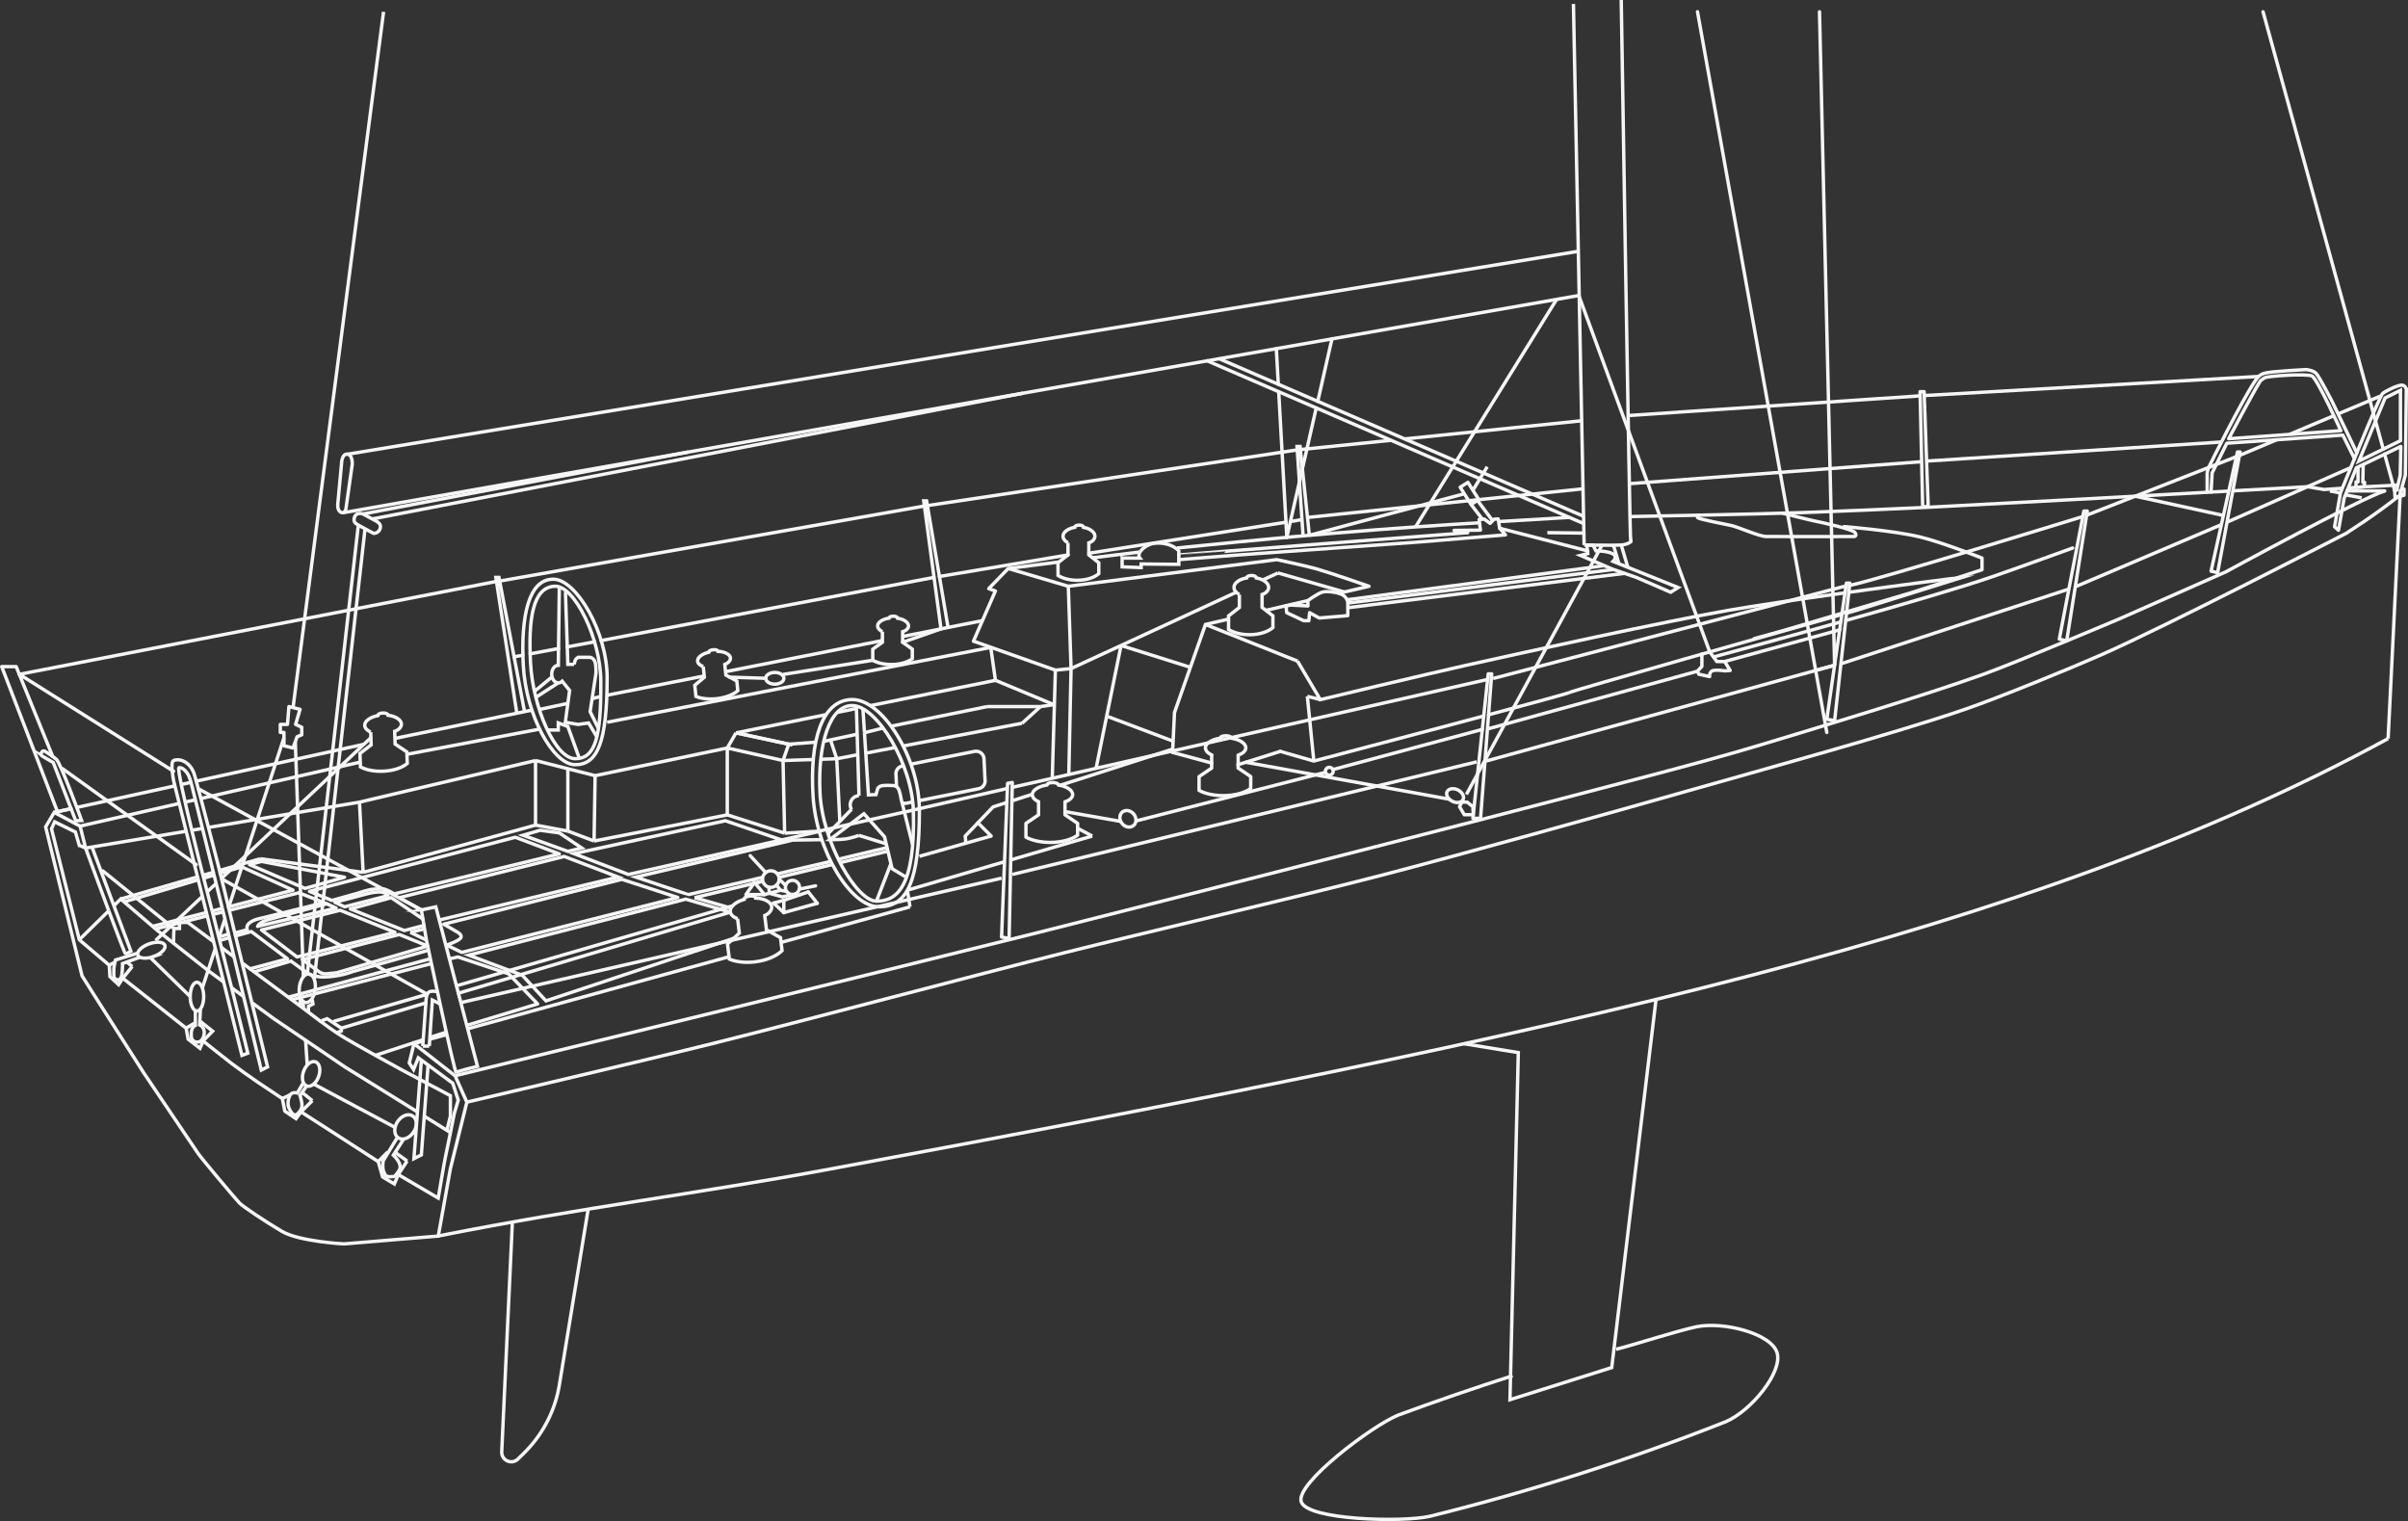 <svg xmlns="http://www.w3.org/2000/svg" id="Capa_2" data-name="Capa 2" viewBox="0 0 531.48 335.71"><rect x="0" y="0" width="531.48" height="335.71" fill="#333333" stroke="none"/><defs><style> .cls-1, .cls-2 { stroke-linecap: round; } .cls-1, .cls-2, .cls-3 { fill: none; stroke: #f6f6f6; stroke-width: .75px; } .cls-1, .cls-3 { stroke-miterlimit: 10; } .cls-2 { stroke-linejoin: round; } </style></defs><g id="Capa_1-2" data-name="Capa 1"><g><path class="cls-3" d="M17.5,186.56l-.86-2.94-4.58-2.25-.69,1.56,6.14,24.48,6.6,5.61,.15,2.51,1.92,1.78,.92-1.42,13.98,11.03,.44,2.41,2.62,2.03,.7-1.62s4.64,3.73,6.23,4.93c1.42,1.07,4.31,3.16,5.79,4.15,1.46,.98,5.46,3.64,5.46,3.64l.54,2.76,2.47,1.67,1.12-1.5,12.89,8.3,4.15,2.68,.95,3.37,2.6,1.56,.86-2.08,8.82,5.19s1.47-8.65,1.56-8.91c.09-.26,1.99-9.77,1.99-9.77l.87-2.94-1.21-3.72-7.61-5.62-1.04,2.6-.95-1.47,1.04-4.24,9.08,7.09,2.59,5.82-3.63,14.67-2.68,14.88-20.84,1.73s-9.86-.52-13.67-2.77c-3.81-2.25-8.56-5.45-9.34-6.23-.78-.78-8.48-9.95-9.17-10.98-.69-1.04-12.02-17.82-12.02-17.82l-11.07-17.38-2.51-3.98-8.04-32.87,1.9-3.2,5.71,3.03,1.21,4.84-1.38-.61Z"></path><path class="cls-3" d="M527.09,163.01c-78.82,42.89-181.9,64.91-343.79,94.98-29.67,5.51-53.71,8.3-86.57,14.79"></path><line class="cls-3" x1="529.81" y1="107.98" x2="527.09" y2="163.01"></line><path class="cls-2" d="M528.64,109.78l1.95-.47,.02-1.38-.59,.1,.87-3.17,.22-19.02s-.26-.84-1.02-.84c-.87,0-3.31,1.15-4.22,1.84-.65,.49-9.3,21.97-9.3,21.97l-1.3,7.44,.87,.78,1.25-7.09,2.68-6.7,9.82-4.71-.13,6.35-.77,3.31-.47,.07,.11,1.54Z"></path><polygon class="cls-3" points="529.81 86.15 529.81 97.26 520.64 101.76 526.43 87.82 529.81 86.15"></polygon><polyline class="cls-3" points="323.14 230.35 335.11 232.31 333.27 308.91 355.73 301.82 365.51 220.58"></polyline><path class="cls-3" d="M129.81,266.92l-6.35,38.73c-.89,5.41-3.39,10.42-7.17,14.4-.63,.66-1.33,1.35-2.01,1.99-1.37,1.3-3.63,.25-3.54-1.63l2.35-50.7"></path><path class="cls-3" d="M103.04,243.24s40.68-9.54,54.2-12.92c19.47-4.86,58.26-15.18,77.72-20.06,17.44-4.38,52.48-12.54,69.88-17.07,17.02-4.42,50.9-13.86,67.81-18.68,15.32-4.36,46.07-12.78,61.12-17.99,7.63-2.64,22.59-8.75,29.98-11.99,14.14-6.21,54.21-26.89,54.21-26.89,.31-.31,5.71-3.51,12.29-8.78"></path><path class="cls-3" d="M100.44,237.41s44.68-10.9,58.7-14.33c17.54-4.29,52.6-12.92,70.11-17.3,11.6-2.9,46.36-11.76,46.36-11.76,0,0,51.12-13.03,66.19-17,12.89-3.4,32.9-8.46,45.67-12.29,12.63-3.79,37.88-11.43,50.28-15.91,7.61-2.75,29.98-12.22,29.98-12.22l23.52-10.38s29.91-16.29,35.1-17.87"></path><line class="cls-3" x1="79.34" y1="177.03" x2="118.2" y2="167.85"></line><line class="cls-3" x1="93.64" y1="246.34" x2="99.42" y2="249.96"></line><polyline class="cls-3" points="55.58 221.27 60.43 224.82 76.22 235.54 90.75 244.53 92.14 245.4"></polyline><line class="cls-3" x1="51.1" y1="217.99" x2="53.77" y2="219.94"></line><polyline class="cls-3" points="25.13 199.89 26.64 198.41 34.71 205.33 46.24 214.44 49.36 216.72"></polyline><line class="cls-3" x1="17.5" y1="207.4" x2="24" y2="201.01"></line><line class="cls-3" x1="48.44" y1="192.12" x2="57.43" y2="189.53"></line><line class="cls-3" x1="44.8" y1="193.17" x2="47.09" y2="192.51"></line><line class="cls-3" x1="26.64" y1="198.41" x2="43.59" y2="193.52"></line><line class="cls-3" x1="79.34" y1="177.03" x2="80.15" y2="192.53"></line><line class="cls-3" x1="57.43" y1="189.53" x2="80.15" y2="192.53"></line><line class="cls-3" x1="118.2" y1="167.85" x2="131.35" y2="171.19"></line><line class="cls-3" x1="160.52" y1="165.08" x2="160.52" y2="179.84"></line><line class="cls-3" x1="131.35" y1="171.19" x2="160.52" y2="165.08"></line><line class="cls-3" x1="118.2" y1="167.85" x2="118.2" y2="182.1"></line><line class="cls-3" x1="80.15" y1="192.53" x2="118.2" y2="182.1"></line><line class="cls-3" x1="125.33" y1="169.66" x2="125.33" y2="183.42"></line><line class="cls-3" x1="118.2" y1="182.1" x2="125.33" y2="183.42"></line><line class="cls-3" x1="44.33" y1="176.23" x2="79.74" y2="168.14"></line><line class="cls-3" x1="40.86" y1="177.02" x2="43.11" y2="176.51"></line><line class="cls-3" x1="17.67" y1="182.32" x2="39.56" y2="177.32"></line><line class="cls-3" x1="43.3" y1="172.4" x2="80.26" y2="164.27"></line><line class="cls-3" x1="40" y1="173.13" x2="42.14" y2="172.66"></line><line class="cls-3" x1="16.95" y1="178.2" x2="38.59" y2="173.44"></line><line class="cls-3" x1="11.96" y1="179.29" x2="15.68" y2="178.48"></line><line class="cls-3" x1="86.95" y1="163.01" x2="117.39" y2="156.72"></line><line class="cls-3" x1="89.83" y1="166.47" x2="119.01" y2="160.93"></line><line class="cls-3" x1="160.52" y1="179.84" x2="131.12" y2="185.61"></line><line class="cls-3" x1="131.35" y1="171.19" x2="131.12" y2="185.61"></line><line class="cls-3" x1="125.33" y1="183.42" x2="131.12" y2="185.61"></line><path class="cls-3" d="M134,149.69c-.02,14.01-2.08,19.08-7.03,19.08s-10.9-11.01-11.47-21.91c-.58-10.97,1.21-19.13,6.69-19.03,4.99,.09,11.84,11.66,11.82,21.85Z"></path><path class="cls-3" d="M202.93,178.81c-.03,15.66-2.64,21.32-8.92,21.32s-13.82-12.3-14.56-24.48c-.74-12.25,1.94-21.07,8.48-21.26,6.86-.2,15.02,13.02,14.99,24.42"></path><path class="cls-3" d="M132.61,150.32c.07,12.5-1.23,17.12-5.65,17.12s-9.34-11.32-9.86-21.05c-.52-9.79,.46-16.8,5.35-17.01,4.37-.18,10.11,11.61,10.16,20.93Z"></path><path class="cls-3" d="M201.6,179.08c.41,16.79-3.73,19.81-8.15,19.81s-11.96-13.02-12.47-23.95c-.52-11.01,2.22-19.23,7.11-19.23,5.38,0,13.26,12.89,13.51,23.37Z"></path><path class="cls-3" d="M123.45,129.55l-.22,17.28c-.81,0-1.46,.87-1.46,1.94s.66,1.94,1.46,1.94c.32,0,.62-.14,.86-.37l1.63,2.05-.95,7.02,2.83,.47,2.31-.32,1.83,3.07"></path><path class="cls-3" d="M126.73,146.63s.15-.81,.29-1.04c.1-.16,.58-.52,.58-.52h2.59s.63,0,1.04,.78,.3,2.8,.3,2.8l-1.28,8.41,1.84,3.74"></path><polyline class="cls-3" points="126.73 146.63 125.33 146.63 124.8 130.6"></polyline><line class="cls-3" x1="117.96" y1="152.59" x2="121.84" y2="149.39"></line><line class="cls-3" x1="118.27" y1="153.9" x2="123.23" y2="150.7"></line><line class="cls-3" x1="119.03" y1="156.58" x2="125.33" y2="155.23"></line><line class="cls-3" x1="130.69" y1="154.2" x2="132.62" y2="153.69"></line><line class="cls-3" x1="199.23" y1="140.47" x2="216.95" y2="136.95"></line><line class="cls-3" x1="160.14" y1="148.24" x2="194.77" y2="141.36"></line><line class="cls-3" x1="134" y1="153.43" x2="155.44" y2="149.17"></line><line class="cls-3" x1="160.52" y1="165.08" x2="172.83" y2="167.85"></line><line class="cls-3" x1="162.45" y1="161.74" x2="174.91" y2="164.42"></line><line class="cls-3" x1="182.36" y1="157.71" x2="162.45" y2="161.74"></line><line class="cls-3" x1="189.02" y1="156.36" x2="184.79" y2="157.22"></line><line class="cls-3" x1="219.71" y1="150.15" x2="192.11" y2="155.73"></line><line class="cls-3" x1="134" y1="159.4" x2="218.67" y2="142.88"></line><line class="cls-3" x1="162.45" y1="161.74" x2="174.08" y2="164.24"></line><line class="cls-3" x1="219.71" y1="150.15" x2="218.67" y2="142.88"></line><line class="cls-3" x1="214.86" y1="141.5" x2="232.94" y2="147.9"></line><line class="cls-3" x1="232.25" y1="171.76" x2="232.94" y2="147.9"></line><line class="cls-3" x1="232.59" y1="155.51" x2="219.71" y2="150.15"></line><line class="cls-3" x1="199.34" y1="164.64" x2="225.59" y2="159.62"></line><line class="cls-3" x1="191.09" y1="166.22" x2="197.6" y2="164.97"></line><line class="cls-3" x1="184.68" y1="167.45" x2="189.3" y2="166.56"></line><line class="cls-3" x1="232.59" y1="155.51" x2="229.65" y2="155.94"></line><line class="cls-3" x1="217.89" y1="155.94" x2="229.65" y2="155.94"></line><line class="cls-3" x1="174.08" y1="164.24" x2="180.04" y2="163.8"></line><line class="cls-3" x1="189.19" y1="162.04" x2="181.81" y2="163.61"></line><line class="cls-3" x1="181.15" y1="167.57" x2="184.68" y2="167.45"></line><line class="cls-3" x1="172.83" y1="167.85" x2="179.51" y2="167.62"></line><line class="cls-3" x1="160.52" y1="179.84" x2="173.18" y2="183.88"></line><line class="cls-3" x1="172.83" y1="167.85" x2="173.18" y2="183.88"></line><line class="cls-3" x1="184.68" y1="167.45" x2="185.37" y2="181.37"></line><line class="cls-3" x1="173.18" y1="183.88" x2="180.8" y2="183.42"></line><line class="cls-3" x1="225.59" y1="159.62" x2="229.65" y2="155.94"></line><line class="cls-3" x1="174.08" y1="164.24" x2="172.83" y2="167.85"></line><line class="cls-3" x1="183.3" y1="163.29" x2="184.68" y2="167.45"></line><line class="cls-3" x1="162.45" y1="161.74" x2="160.52" y2="165.08"></line><polyline class="cls-3" points="120.83 161.11 123.22 161.11 123.22 159.55 125.33 160.33 127.87 167.37"></polyline><path class="cls-3" d="M189.59,175.61c-1.07,0-1.94,.94-1.94,2.01,0,.39,.12,.75,.31,1.06"></path><line class="cls-3" x1="189.01" y1="155.94" x2="189.59" y2="175.61"></line><path class="cls-3" d="M190.8,161.7l.88,13.73,1.67-.06,.37-1.33s.2-.49,.95-.63c.75-.14,2.09-.05,2.2-.05,.15-.01,.8-.03,1.26,.48,.46,.52,.75,2.45,.75,2.45l2.54,10.15"></path><line class="cls-3" x1="190.46" y1="156.43" x2="190.8" y2="161.7"></line><line class="cls-3" x1="182.74" y1="184.01" x2="187.96" y2="178.6"></line><line class="cls-3" x1="202.93" y1="188.98" x2="218.76" y2="184.51"></line><line class="cls-2" x1="218.76" y1="184.51" x2="215.84" y2="181.58"></line><line class="cls-3" x1="213.05" y1="184.51" x2="213.17" y2="186.09"></line><line class="cls-3" x1="193.44" y1="198.89" x2="196.64" y2="190.6"></line><line class="cls-3" x1="200.27" y1="196.46" x2="200.85" y2="200.14"></line><line class="cls-3" x1="172.41" y1="207.98" x2="200.85" y2="200.14"></line><line class="cls-3" x1="103.23" y1="227.05" x2="160.93" y2="211.14"></line><line class="cls-3" x1="94.88" y1="229.35" x2="98.63" y2="228.32"></line><line class="cls-3" x1="91.36" y1="230.32" x2="93.39" y2="229.76"></line><path class="cls-3" d="M93,200.83l1.12,6.66s6.23,29.52,6.57,29.2c.35-.32,4.7-1.35,4.7-1.35l-9.2-35.2-3.2,.69Z"></path><line class="cls-3" x1="223.08" y1="189.78" x2="241.07" y2="184.51"></line><line class="cls-3" x1="200.27" y1="196.46" x2="221.71" y2="190.18"></line><line class="cls-3" x1="237.7" y1="182.73" x2="241.07" y2="184.51"></line><polyline class="cls-2" points="222.24 177.1 219.19 178.08 213.05 184.51"></polyline><line class="cls-3" x1="227.82" y1="175.3" x2="223.34" y2="176.75"></line><line class="cls-3" x1="258.84" y1="165.32" x2="233.99" y2="173.32"></line><line class="cls-3" x1="235.79" y1="129.39" x2="236.4" y2="147.55"></line><line class="cls-3" x1="235.9" y1="170.98" x2="236.4" y2="147.55"></line><line class="cls-3" x1="222.53" y1="125.47" x2="235.79" y2="129.39"></line><polyline class="cls-3" points="271.16 136.63 266.06 137.82 259.23 157.24"></polyline><line class="cls-3" x1="288.66" y1="132.55" x2="279.39" y2="134.71"></line><path class="cls-2" d="M235.79,129.39l46.01-5.88s6.48,1.39,8.61,1.99c2.98,.84,11.76,3.89,11.76,3.89l-6.65,1.55"></path><line class="cls-3" x1="232.94" y1="147.9" x2="236.4" y2="147.55"></line><line class="cls-3" x1="272.85" y1="130.71" x2="236.4" y2="147.55"></line><line class="cls-3" x1="282.06" y1="126.45" x2="278.61" y2="128.05"></line><path class="cls-3" d="M330.77,115.11c7.63-.46,15.6-.92,15.6-.92"></path><path class="cls-3" d="M259.8,120.94c8.73-.9,19.62-1.94,25.9-2.51,4.49-.41,13.49-1.15,17.99-1.5,4.06-.31,12.19-.89,16.26-1.15,1.71-.11,4.04-.26,6.61-.41"></path><path class="cls-3" d="M241.12,123.1c4.14-.52,7.99-.99,10.33-1.26"></path><path class="cls-2" d="M214.86,141.5l4.84-11.07-1.47-.52,4.3-4.44s4.99-.65,10.97-1.41"></path><line class="cls-3" x1="266.06" y1="137.82" x2="286.39" y2="145.91"></line><line class="cls-3" x1="291.41" y1="154.4" x2="288.55" y2="153.68"></line><line class="cls-3" x1="289.98" y1="167.96" x2="288.55" y2="153.68"></line><line class="cls-2" x1="258.8" y1="166.06" x2="259.23" y2="157.24"></line><line class="cls-3" x1="247.43" y1="142.46" x2="262.81" y2="147.3"></line><line class="cls-3" x1="244.26" y1="158.05" x2="258.8" y2="163.53"></line><line class="cls-3" x1="247.43" y1="142.46" x2="241.91" y2="169.62"></line><line class="cls-2" x1="258.8" y1="166.06" x2="267.43" y2="168.4"></line><path class="cls-3" d="M407.22,130.84c-9.95,1.38-20.25,2.89-25.87,3.88-14.66,2.59-43.76,8.99-58.29,12.23-7.94,1.77-31.65,7.46-31.65,7.46l-5.02-8.49"></path><path class="cls-3" d="M407.55,135.32c1.39-.39,2.17-.61,2.17-.61l23.35-7.28c-.76,.03-12.49,1.55-25.02,3.29"></path><path class="cls-2" d="M328.55,157.75c9.8-2.62,17.67-4.76,17.87-4.92,.45-.37,47.34-13.61,60.12-17.22"></path><path class="cls-2" d="M282.58,165.83l7.39,2.13s21.1-5.55,37.5-9.93"></path><line class="cls-2" x1="273.27" y1="168.76" x2="282.58" y2="165.83"></line><line class="cls-3" x1="282.06" y1="126.45" x2="296.74" y2="130.66"></line><polyline class="cls-3" points="94.75 230.88 95.43 220.72 97.15 221.58"></polyline><path class="cls-3" d="M93.31,230.88l.73-10.16s-.01-1.32,.62-1.76c.59-.41,1.9-.07,1.9-.07"></path><line class="cls-3" x1="93.31" y1="230.88" x2="94.75" y2="230.88"></line><polyline class="cls-3" points="93 233.95 91.36 255.71 93 254.88 94.49 235.04"></polyline><polyline class="cls-2" points="11.63 166.95 3.57 147.12 .38 147.12 12.68 179.14 15.68 178.48"></polyline><line class="cls-3" x1="45.55" y1="201.39" x2="33.68" y2="204.44"></line><line class="cls-3" x1="49.07" y1="200.48" x2="46.82" y2="201.06"></line><polyline class="cls-2" points="48.59 192.73 53.35 191.32 64.68 196.46 50.41 200.14"></polyline><line class="cls-3" x1="44.96" y1="193.81" x2="47.24" y2="193.13"></line><line class="cls-3" x1="27.38" y1="199.04" x2="43.75" y2="194.17"></line><polygon class="cls-2" points="55.08 190.82 57.72 190.11 76.05 193.61 67.32 196.07 55.08 190.82"></polygon><path class="cls-3" d="M53.44,212.52c4.85,3.61,9.93,7.38,12.64,9.38,2.13,1.57,6.31,4.82,8.53,6.25,3.49,2.26,14.47,8.19,14.47,8.19l10.33,5.48v4.52l-.78,3.13"></path><path class="cls-3" d="M48.86,209.11c.9,.67,1.84,1.37,2.81,2.09"></path><path class="cls-3" d="M38.35,208.2c-.11-.09,.05-3.28,.05-3.28h1.21v-1.33h1.84s2.37,1.77,5.7,4.24"></path><line class="cls-3" x1="46" y1="182.62" x2="79.34" y2="177.03"></line><line class="cls-3" x1="42.33" y1="183.23" x2="44.68" y2="182.84"></line><path class="cls-3" d="M24,201.01c-2.41-6.45-5.11-13.84-5.11-13.84l22.2-3.72"></path><path class="cls-3" d="M20.3,186.93l8.59,23.01s-.92,.58-1.21,.52c-.13-.03-1.81-4.46-3.68-9.45"></path><path class="cls-3" d="M9.46,166.95l2.29,1.34,4.96,12.84,1.31-.04s-4.65-12.76-5.6-13.54c-1.09-.88-2.36-1.66-2.36-1.66,0,0-.67-.53-.97,.35-.17,.5,.38,.72,.38,.72Z"></path><path class="cls-2" d="M68.31,196.72l45.41-11.94,9.73,3.68-36.43,8.82s-1.41-.84-2.1-1.03c-.54-.15-.91-.08-2.25-.03-1.34,.04-3.67,.9-3.67,.9l-5.75,1.6-4.93-1.99Z"></path><path class="cls-2" d="M73.93,199.14l2.12,.99,9.6-2.46s-.61-.87-1.99-.82c-1.38,.04-2.72,.43-2.72,.43l-7.01,1.86Z"></path><polyline class="cls-2" points="93.58 204.24 89.24 205.37 77.35 200.61 86.34 198.11 93.34 202.82"></polyline><polyline class="cls-3" points="88.12 198.11 124.53 189.02 136.42 193.56 96.96 203.04"></polyline><line class="cls-3" x1="88.12" y1="198.11" x2="93" y2="200.83"></line><line class="cls-3" x1="93.71" y1="205.01" x2="90.56" y2="205.76"></line><line class="cls-3" x1="94.13" y1="207.49" x2="90.56" y2="205.76"></line><path class="cls-3" d="M49.07,200.48l-6.7-26.97s-.39-1.65-.74-2.35c-.54-1.08-1.48-1.86-2.12-1.73-.81,.16,6.1,26.99,7.31,31.63"></path><polyline class="cls-3" points="50.41 200.14 59.06 235.47 57.67 236.16 49.54 202.39 49.07 200.48"></polyline><path class="cls-3" d="M46.82,201.06c.11,.44,.18,.68,.18,.68l4.8,18.98,2.9,11.72-1.3,.48-15.05-60.48s-.86-4.15-.06-4.57c1.01-.53,3.44-.06,4.52,2.78,.42,1.1,5.45,20.67,5.45,20.67l2.16,8.82"></path><path class="cls-3" d="M50.61,200.9l15.35-3.87,5.54,2.19-13.75,3.4s-1.96,.3-2.88,1.25c-.56,.58-.32,1.32-.32,1.32l-2.73,.72"></path><line class="cls-3" x1="47.01" y1="201.81" x2="49.32" y2="201.23"></line><line class="cls-3" x1="34.34" y1="205.01" x2="45.73" y2="202.13"></line><line class="cls-3" x1="48.26" y1="206.77" x2="50.45" y2="206.16"></line><polyline class="cls-2" points="51.98 206.57 55.47 205.59 63.45 211.61 55.19 213.82"></polyline><line class="cls-3" x1="48.46" y1="207.56" x2="50.64" y2="206.95"></line><polygon class="cls-2" points="57.72 205.24 75.07 200.89 87.18 205.76 65.56 211.2 57.72 205.24"></polygon><path class="cls-2" d="M66.74,211.78l3.63,2.65s.66,.55,1.67,.49c1.01-.06,2.34-.26,2.34-.26l20.03-5.87-6.29-2.55-21.38,5.54Z"></path><path class="cls-3" d="M56.08,214.49l8.12-2.39,3.89,2.83s1.27,.69,3.23,.69c3.55,0,6.48-1.18,6.48-1.18l16.79-4.73"></path><line class="cls-3" x1="63.61" y1="220.08" x2="95" y2="211.59"></line><line class="cls-3" x1="64.38" y1="220.65" x2="95.23" y2="212.66"></line><path class="cls-2" d="M97.96,203.97l2.97,1.73s1.27,.66,.72,1.35c-.55,.69-3.08,1.53-3.08,1.53l3.36,1.61,47.67-12.11-12.34-4.01-39.29,9.89Z"></path><polyline class="cls-3" points="161.16 201.32 151.35 198.44 103.44 210.8 115.26 215.23 120.51 220.89 161.96 207.08"></polyline><polygon class="cls-3" points="115.43 184.34 125.33 187.89 128.41 187.16 123.45 183.82 119.21 183.24 115.43 184.34"></polygon><polygon class="cls-3" points="126.68 188.4 138.7 192.99 172.51 185.38 160.09 181.14 126.68 188.4"></polygon><path class="cls-3" d="M171.56,192.86c6.35-1.48,11.8-2.75,11.8-2.75"></path><path class="cls-3" d="M181.37,185.31l-6.44,.1-34.6,8.16s11.53,3.89,11.65,3.86c.06-.01,8.33-1.94,16.37-3.81"></path><path class="cls-3" d="M200.06,193.64l-3.16-1.92-1.67-7.03-4.55-5.1-7.5,5.7s1.79,.07,3.23-.11c1.44-.17,3.18-.81,3.18-.81"></path><line class="cls-3" x1="189.59" y1="184.37" x2="195.6" y2="186.24"></line><line class="cls-3" x1="185.03" y1="189.63" x2="195.8" y2="187.06"></line><line class="cls-2" x1="170.73" y1="199.3" x2="173" y2="201.41"></line><line class="cls-2" x1="180.38" y1="199.36" x2="173" y2="201.41"></line><line class="cls-2" x1="178.4" y1="196.85" x2="180.38" y2="199.36"></line><line class="cls-2" x1="170.73" y1="199.3" x2="173" y2="198.7"></line><line class="cls-2" x1="173" y1="201.41" x2="173" y2="198.7"></line><line class="cls-2" x1="178.4" y1="196.85" x2="173" y2="198.7"></line><line class="cls-3" x1="166.52" y1="194.75" x2="166.34" y2="194.92"></line><line class="cls-2" x1="164.64" y1="197.43" x2="166.52" y2="194.75"></line><line class="cls-1" x1="171.97" y1="194.01" x2="173.35" y2="195.36"></line><line class="cls-2" x1="166.52" y1="194.75" x2="168.74" y2="197.43"></line><line class="cls-3" x1="164.64" y1="197.43" x2="168.74" y2="197.43"></line><line class="cls-3" x1="166.34" y1="194.92" x2="168.37" y2="194.48"></line><line class="cls-1" x1="168.74" y1="197.43" x2="172.3" y2="196.47"></line><line class="cls-3" x1="153.31" y1="198.11" x2="161.34" y2="200.42"></line><line class="cls-3" x1="168.37" y1="194.48" x2="153.31" y2="198.11"></line><line class="cls-3" x1="183.71" y1="190.8" x2="171.93" y2="193.63"></line><line class="cls-3" x1="195.81" y1="187.89" x2="185.5" y2="190.36"></line><line class="cls-3" x1="223.4" y1="173.77" x2="328.55" y2="149.9"></line><line class="cls-3" x1="201.53" y1="178.79" x2="222.34" y2="174.01"></line><line class="cls-3" x1="180.8" y1="183.42" x2="201.53" y2="178.79"></line><line class="cls-3" x1="172.51" y1="185.38" x2="180.82" y2="183.49"></line><path class="cls-3" d="M197.88,173.62l-.11-2.5c-.19-.96,.44-1.89,1.4-2.08l.25-.05"></path><path class="cls-3" d="M201.45,176.99l-1.39,.28c-.33,.06-.65,.03-.94-.07"></path><path class="cls-3" d="M201.06,168.65l14.03-2.82c.96-.19,1.89,.44,2.08,1.4l.23,4.76c.19,.96-.44,1.89-1.4,2.08l-13.16,2.64"></path><line class="cls-3" x1="217.89" y1="155.94" x2="196.67" y2="160.27"></line><line class="cls-3" x1="194.91" y1="160.68" x2="190.8" y2="161.7"></line><polyline class="cls-3" points="114.07 157.4 109.44 127.43 110.13 127.43 115.77 157.05"></polyline><polyline class="cls-3" points="207.69 138.79 203.88 110.54 204.51 110.54 209.25 138.48"></polyline><path class="cls-3" d="M273.54,131.21c-.73-.4-1.18-.95-1.18-1.56,0-.4,.19-.77,.52-1.09,.49-.48,1.3-.85,2.28-1.02,0-.32,.49-.53,1.07-.53s1.06,.22,1.06,.54c.48,.09,.91,.22,1.28,.39,.37,.17,.68,.38,.92,.62,.33,.32,.52,.69,.52,1.09,0,.61-.57,1.29-1.45,1.56v2.85l.84,.65,1.55,1.21v2.59c-1.1,.94-3.01,1.57-5.18,1.57-1.83,0-3.48-.44-4.61-1.15v-3l2.39-1.86v-2.85"></path><path class="cls-3" d="M235.72,119.81c-.67-.37-1.09-.89-1.09-1.46,0-.37,.17-.72,.48-1.02,.45-.45,1.2-.79,2.09-.95,0-.3,.45-.49,.99-.49s.97,.2,.97,.5c.89,.16,1.57,.49,2.02,.94,.31,.3,.48,.65,.48,1.02,0,.57-.52,1.21-1.34,1.46v2.66l2.2,1.73v2.41c-1.01,.88-2.76,1.46-4.76,1.46-1.69,0-3.2-.41-4.24-1.07v-2.8l2.2-1.73v-2.66"></path><path class="cls-3" d="M194.76,139.42c-.65-.33-1.05-.78-1.05-1.28,0-.32,.17-.63,.47-.89,.44-.39,1.16-.69,2.03-.83,0-.26,.43-.43,.95-.43s.94,.18,.94,.44c.86,.14,1.52,.43,1.96,.82,.3,.26,.47,.57,.47,.89,0,.5-.51,1.06-1.3,1.28v2.33l2.13,1.52v2.11c-.98,.77-2.68,1.28-4.62,1.28-1.63,0-3.1-.36-4.11-.94v-2.45l2.13-1.52v-2.33"></path><path class="cls-3" d="M155.22,147.11c-.72-.26-1.2-.67-1.25-1.18-.03-.33,.12-.65,.4-.95,.43-.44,1.17-.82,2.07-1.05-.03-.27,.42-.48,.97-.53,.56-.06,1.02,.08,1.05,.34,.93,.05,1.66,.27,2.17,.62,.34,.23,.55,.52,.59,.85,.05,.5-.43,1.12-1.25,1.43l.24,2.35,2.42,1.31,.21,2.13c-.96,.88-2.72,1.57-4.78,1.78-1.74,.17-3.33-.04-4.46-.51l-.25-2.47,2.11-1.76-.24-2.35"></path><path class="cls-3" d="M81.8,161.58c-.78-.37-1.28-.89-1.3-1.49-.01-.39,.18-.76,.52-1.09,.51-.49,1.35-.88,2.37-1.08-.01-.32,.5-.53,1.12-.56,.62-.02,1.13,.18,1.14,.49,1.03,.13,1.82,.45,2.36,.91,.36,.3,.58,.66,.59,1.05,.02,.6-.56,1.29-1.49,1.59l.1,2.81,2.59,1.74,.09,2.54c-1.13,.97-3.13,1.65-5.43,1.72-1.94,.07-3.7-.31-4.91-.96l-.1-2.95,2.47-1.91-.1-2.8"></path><path class="cls-2" d="M233.99,173.32c.93,.19,1.65,.52,2.15,.94,.39,.33,.61,.7,.61,1.1,0,.62-.66,1.31-1.69,1.58v2.89l2.78,1.88v2.62c-1.28,.95-3.5,1.59-6.03,1.59-2.14,0-4.05-.45-5.37-1.16v-3.04l2.78-1.88v-2.89"></path><path class="cls-2" d="M229.22,176.95c-.85-.4-1.37-.96-1.37-1.58,0-.4,.22-.78,.61-1.1,.58-.48,1.52-.86,2.65-1.03,0-.33,.57-.53,1.25-.53s1.23,.22,1.23,.55c.14,.02,.28,.05,.41,.07"></path><path class="cls-3" d="M162.81,202.78c-.92-.34-1.54-.89-1.62-1.56-.05-.44,.12-.88,.48-1.28,.53-.6,1.45-1.12,2.58-1.45-.04-.36,.51-.65,1.21-.74,.7-.08,1.29,.09,1.33,.45,1.18,.05,2.11,.34,2.76,.79,.44,.31,.72,.69,.77,1.13,.08,.68-.51,1.51-1.53,1.94l.38,3.16,3.1,1.72,.34,2.86c-1.19,1.2-3.38,2.17-5.98,2.48-2.19,.26-4.22,0-5.66-.61l-.4-3.33,2.61-2.4-.38-3.16"></path><path class="cls-2" d="M273.27,168.76v.75l2.78,1.88v2.62c-1.28,.95-3.5,1.59-6.03,1.59-2.14,0-4.05-.45-5.37-1.16v-3.04l2.78-1.88v-2.89"></path><path class="cls-2" d="M267.43,166.62c-.85-.4-1.37-.96-1.37-1.58,0-.4,.22-.78,.61-1.1,.58-.48,1.52-.86,2.65-1.03,0-.33,.57-.53,1.25-.53s1.23,.22,1.23,.55c1.13,.17,1.99,.53,2.56,1.02,.39,.33,.61,.7,.61,1.1,0,.62-.66,1.31-1.69,1.58v2.14"></path><path class="cls-3" d="M247.67,123.17v1.93l4.2,.17v-.8l8.31,.08v-2.98s-1.54-1.9-5.07-1.71c-1.37,.07-2.78,.95-3.41,1.84-.63,.88-.13,1.47-.13,1.47h-3.9Z"></path><path class="cls-2" d="M295.53,130.94c-.84-.24-2.69-.56-3.73-.24-1.04,.33-3.14,1.84-3.14,1.84l.02,1.19-3.81-.19-1.04,.19,.17,1.49,3.76,1.77h1.12l.17-1.77,2.12,1.17,6.31-.52v-2.79s0-1.59-1.98-2.14"></path><path class="cls-3" d="M491.93,108.38c-20.28,1.11-52.85,2.89-66.88,3.6-6.53,.33-20.74,.92-27.27,1.15-9.47,.34-37.88,.87-37.88,.87"></path><path class="cls-3" d="M509.27,107.42s-6.69,.37-16.44,.9"></path><line class="cls-3" x1="349.64" y1="120.28" x2="347.28" y2=".87"></line><path class="cls-3" d="M357.83,0s1.9,119.18,2.08,119.59c0,0-.63,.57-2.08,.69-1.44,.12-8.19,0-8.19,0"></path><path class="cls-3" d="M75.36,102.46s.03-2.43,1.36-2.22c1.17,.19,1.02,2.27,1.02,2.27l-1.4,9.87s-.26,1.13-1.12,.67c-.86-.46-.66-1.88-.66-1.88l.81-8.71Z"></path><line class="cls-3" x1="76.72" y1="100.24" x2="348.46" y2="55.44"></line><line class="cls-3" x1="75.71" y1="113.16" x2="348.46" y2="65.21"></line><line class="cls-3" x1="266.26" y1="79.55" x2="349.53" y2="115.55"></line><line class="cls-3" x1="268.98" y1="79.12" x2="349.64" y2="114"></line><path class="cls-2" d="M260.19,122.47c0-.05,63.74-4.9,63.74-4.9l-3-.51,5.82-.06-.29-2.36,1.15-.06,1.27,.92,.92-.92,.86-.06,.35,2.08,1.27,1.44-18.85,1.56-39.96,2.87-13.29,1.04"></path><polyline class="cls-3" points="287.61 118.27 286.27 98.54 286.94 98.54 288.99 118.15"></polyline><rect class="cls-2" x="323.32" y="106.62" width="2.02" height="4.5" transform="translate(-8.05 189.89) rotate(-32.25)"></rect><line class="cls-3" x1="324.67" y1="111.31" x2="327.19" y2="114.59"></line><line class="cls-3" x1="326.08" y1="110.42" x2="329.45" y2="114.93"></line><path class="cls-3" d="M79.66,116.2c-.88-.52-1.51-.68-1.51-1.51s.57-1.71,1.99-1.25l2.03,1.1c.78,.41,1.8,.83,1.8,1.67s-.68,1.51-1.51,1.51l-2.79-1.51Z"></path><line class="cls-3" x1="82.17" y1="114.53" x2="225.87" y2="86.76"></line><line class="cls-3" x1="80.14" y1="113.43" x2="151.96" y2="99.76"></line><line class="cls-3" x1="80.57" y1="116.7" x2="69.38" y2="216.01"></line><line class="cls-3" x1="79.09" y1="115.89" x2="67.83" y2="214.93"></line><path class="cls-3" d="M69.58,218.3c-.2,1.74-1.14,3.06-2.11,2.95-.97-.11-1.59-1.61-1.4-3.35,.2-1.74,1.14-3.06,2.11-2.95,.97,.11,1.59,1.61,1.4,3.35Z"></path><ellipse class="cls-3" cx="43.47" cy="219.95" rx="1.49" ry="3.17"></ellipse><path class="cls-3" d="M33.92,211.1c-1.65,.59-3.21,.45-3.49-.32-.28-.77,.83-1.88,2.48-2.47,1.65-.59,3.21-.45,3.48,.32,.28,.77-.83,1.88-2.48,2.47Z"></path><path class="cls-3" d="M70.32,237.62c-.54,1.47-1.72,2.39-2.63,2.05-.91-.34-1.21-1.8-.67-3.27,.54-1.47,1.72-2.39,2.63-2.05,.91,.34,1.21,1.8,.67,3.27Z"></path><path class="cls-3" d="M91.27,249.86c-.87,1.34-2.37,1.9-3.35,1.27-.12-.08-.23-.17-.32-.28-.66-.75-.63-2.12,.14-3.29,.87-1.34,2.37-1.9,3.35-1.27,.98,.64,1.06,2.24,.19,3.58Z"></path><line class="cls-3" x1="33.04" y1="211.2" x2="41.99" y2="219.95"></line><line class="cls-3" x1="69.24" y1="239.25" x2="87.2" y2="248.82"></line><path class="cls-3" d="M66.96,222.56c-.01-.34,.01-.74,0-.8-.01-.05-.69-.22-.72-.33-.03-.11,0-.57,0-.57h.53"></path><polyline class="cls-3" points="68.08 223.4 68.08 222.09 69.07 221.59 68.96 220.87 68.52 220.82"></polyline><line class="cls-3" x1="67.45" y1="229.58" x2="67.81" y2="235.05"></line><path class="cls-3" d="M66.96,238.94l-1.33,2.28s-1.12-.3-1.56,.39c-.43,.69-.69,1.99-.3,2.9,.39,.91,.82,1.47,1.3,1.56,.48,.09,1.21-.87,1.38-1.24,.17-.36,.29-.86,.14-1.59-.22-1.12-.37-1.46-.37-1.46l1.46-2.11"></path><path class="cls-3" d="M43.12,223.02v3.28s-.54,.2-.76,.89c-.22,.69-.13,.77-.13,1.53s.56,1.28,1.35,1.28,1.24-.82,1.37-1.28c.56-1.99-.89-2.53-.89-2.53l.18-3.55"></path><polyline class="cls-3" points="44.83 229.72 46.93 227.58 44.12 225.35"></polyline><line class="cls-3" x1="41.08" y1="226.91" x2="43.12" y2="225.68"></line><path class="cls-3" d="M30.41,210.35l-4.93,1.52s-.31,1.31-.35,1.76c-.05,.48,0,1.94,0,1.94,0,0,.13,.52,.65,.63,.52,.12,.48,.13,.89-.37,.4-.5,.37-3.17,.37-3.17l3.86-1.41"></path><line class="cls-3" x1="24.1" y1="213.01" x2="25.38" y2="212.34"></line><line class="cls-3" x1="28" y1="212.31" x2="29.18" y2="213.31"></line><line class="cls-3" x1="27.1" y1="215.88" x2="29.18" y2="213.31"></line><line class="cls-3" x1="66.45" y1="245.37" x2="68.93" y2="242.92"></line><line class="cls-3" x1="66.7" y1="241.1" x2="68.93" y2="242.92"></line><line class="cls-3" x1="62.31" y1="242.44" x2="64.07" y2="241.61"></line><path class="cls-3" d="M87.61,251.19l-3.03,4.99s-.27,1.59,.14,2.48c.21,.46,.35,1.1,1.41,1.04,1.07-.06,.92,.12,1.93-1.33,1.01-1.44-1.24-3.43-1.24-3.43l2.28-3.55"></path><line class="cls-3" x1="83.49" y1="256.35" x2="85.59" y2="254.22"></line><line class="cls-3" x1="87.38" y1="254.45" x2="89.86" y2="256.24"></line><line class="cls-3" x1="87.9" y1="259.21" x2="89.86" y2="256.24"></line><line class="cls-3" x1="93.41" y1="229.45" x2="82.83" y2="232.92"></line><line class="cls-3" x1="98.51" y1="227.78" x2="94.87" y2="228.97"></line><polyline class="cls-2" points="99.2 211.61 101.08 211.2 112.27 214.93 118.66 221.56 103.04 226.29"></polyline><path class="cls-3" d="M70.66,225.35c.06,.04,1.54-.52,1.54-.52l3.14,2.08v.63l-1.11,.38"></path><path class="cls-3" d="M171.93,193.64c-.17-.83-.91-1.46-1.79-1.46-1.01,0-1.83,.82-1.83,1.83s.82,1.83,1.83,1.83,1.83-.82,1.83-1.83c0-.13-.01-.25-.04-.37"></path><circle class="cls-3" cx="174.91" cy="195.85" r="1.56"></circle><line class="cls-3" x1="48.84" y1="193.91" x2="81.85" y2="162.82"></line><line class="cls-3" x1="45.72" y1="196.84" x2="47.7" y2="194.98"></line><line class="cls-3" x1="34.34" y1="207.56" x2="44.66" y2="197.84"></line><polygon class="cls-2" points="63.77 155.94 63.45 159.87 61.87 159.87 61.87 161.65 62.67 161.65 62.67 164.59 64.68 165.08 65.57 162.61 66.6 162.17 66.6 160.51 65.24 159.87 66.23 156.55 63.77 155.94"></polygon><line class="cls-3" x1="47.52" y1="209.3" x2="44.68" y2="217.99"></line><line class="cls-3" x1="49.61" y1="202.89" x2="48.34" y2="206.79"></line><line class="cls-3" x1="62.67" y1="162.83" x2="50.49" y2="200.17"></line><line class="cls-3" x1="65.18" y1="163.7" x2="66.96" y2="215.62"></line><path class="cls-2" d="M56.85,204.44l17.34-4.02-2.06-.95-12.68,3.43s-2.12,.47-2.59,1.55"></path><line class="cls-3" x1="64.68" y1="156.17" x2="84.66" y2="2.6"></line><ellipse class="cls-2" cx="171.01" cy="149.7" rx="2" ry="1.29"></ellipse><line class="cls-2" x1="161.07" y1="149.45" x2="169.01" y2="149.7"></line><line class="cls-2" x1="173" y1="148.82" x2="192.64" y2="145.72"></line><line class="cls-2" x1="199.23" y1="141.75" x2="207.69" y2="138.79"></line><path class="cls-2" d="M407.01,116.22s10.7,.86,16.61,2.25c4.86,1.14,13.84,4.7,13.84,4.7v2.57l-15.57,5.05-28.54,8.45-6.17,1.7"></path><path class="cls-2" d="M407.37,136.95c12.41-3.49,25.63-7.34,32.45-9.7,6.32-2.19,17.64-6.3,17.64-6.3"></path><path class="cls-2" d="M378.22,144.98s13.52-3.64,28.08-7.73"></path><line class="cls-2" x1="407.55" y1="135.32" x2="408.06" y2="130.72"></line><line class="cls-2" x1="407.18" y1="138.68" x2="407.55" y2="135.32"></line><polyline class="cls-2" points="406.53 135.61 403.2 158.74 404.93 159.03 407.18 138.68"></polyline><polyline class="cls-2" points="408.06 130.72 408.28 128.7 407.53 128.7 406.53 135.61"></polyline><polygon class="cls-2" points="454.52 141.04 459.94 112.79 460.69 112.79 456.15 141.45 454.52 141.04"></polygon><polyline class="cls-2" points="492.82 108.33 494.42 99.75 493.84 99.75 488.02 126.05 489.46 126.39 492.82 108.33"></polyline><path class="cls-2" d="M487.15,108.54v-3.67s-.1-.78,.42-1.87c.52-1.1,7.01-14.15,10.08-18.8,.38-.58,.89-1.46,2.08-1.81,1.54-.46,9.3-.82,9.3-.82,0,0,1.52,.12,2.21,.87,.69,.75,3.48,6.14,3.48,6.14l5.47,11.37"></path><path class="cls-2" d="M516.66,95.05l-24.76,1.78s5.02-9.53,6.85-12.54c.19-.32,.5-.56,1.15-.93,.65-.37,9.2-.97,10.39-.37,1.17,.58,6.37,12.06,6.37,12.06Z"></path><polyline class="cls-2" points="488.02 108.54 488.25 104.37 491.49 97.82 517.09 96.03 519.66 101.22"></polyline><polygon class="cls-2" points="423.79 86.44 424.36 111.81 425.58 111.81 424.68 86.44 423.79 86.44"></polygon><path class="cls-2" d="M375.01,113.7s-.35-.22-.35,.5c0,.35,5.97,1.44,7.5,1.79,1.53,.35,6.11,2.39,7.64,2.42,1.53,.03,19.46,0,19.46,0,0,0,.72-.12,.14-.89s-7.47-2.25-8.91-2.54c-1.44-.29-6.98-1.71-6.98-1.71"></path><line class="cls-2" x1="4.27" y1="148.82" x2="38.31" y2="170.22"></line><line class="cls-2" x1="13.82" y1="169.66" x2="43.3" y2="190.82"></line><line class="cls-2" x1="22.72" y1="192.23" x2="38.4" y2="204.92"></line><line class="cls-2" x1="43.75" y1="174.06" x2="93" y2="200.83"></line><line class="cls-2" x1="101.18" y1="219.2" x2="161.16" y2="201.32"></line><line class="cls-2" x1="75.34" y1="226.91" x2="94" y2="221.34"></line><line class="cls-2" x1="100.76" y1="217.56" x2="161.67" y2="199.93"></line><line class="cls-2" x1="73.86" y1="225.35" x2="94.29" y2="219.43"></line><line class="cls-3" x1="48.84" y1="193.91" x2="94.29" y2="219.43"></line><line class="cls-2" x1="4.27" y1="148.82" x2="109.57" y2="128.32"></line><line class="cls-2" x1="110.35" y1="128.23" x2="204.03" y2="111.68"></line><line class="cls-2" x1="132.68" y1="141.37" x2="206.11" y2="127.44"></line><line class="cls-2" x1="125.2" y1="142.77" x2="131.22" y2="141.65"></line><line class="cls-2" x1="117.02" y1="144.3" x2="123.28" y2="143.13"></line><line class="cls-2" x1="113.47" y1="144.96" x2="115.4" y2="144.6"></line><line class="cls-2" x1="282.23" y1="86.45" x2="284.02" y2="118.59"></line><line class="cls-2" x1="281.7" y1="76.95" x2="282.14" y2="84.81"></line><line class="cls-2" x1="290.51" y1="90.03" x2="284.02" y2="118.59"></line><line class="cls-2" x1="293.98" y1="74.79" x2="290.85" y2="88.58"></line><line class="cls-2" x1="204.69" y1="111.59" x2="286.32" y2="99.29"></line><line class="cls-2" x1="207.34" y1="127.23" x2="235.72" y2="122.47"></line><line class="cls-2" x1="240.33" y1="122.1" x2="283.84" y2="115.25"></line><line class="cls-3" x1="284.82" y1="115.1" x2="287.36" y2="114.67"></line><line class="cls-3" x1="310.02" y1="96.87" x2="349.09" y2="92.86"></line><line class="cls-3" x1="287.01" y1="99.22" x2="307.03" y2="97.17"></line><line class="cls-3" x1="288.66" y1="114.19" x2="349.38" y2="107.88"></line><line class="cls-3" x1="288.99" y1="118.14" x2="323.2" y2="108.97"></line><line class="cls-3" x1="325.1" y1="108.2" x2="328.25" y2="103.01"></line><line class="cls-3" x1="312.42" y1="116.3" x2="343.57" y2="66.07"></line><line class="cls-3" x1="359.35" y1="91.71" x2="423.81" y2="87.36"></line><line class="cls-3" x1="359.62" y1="106.75" x2="424.14" y2="101.89"></line><line class="cls-3" x1="424.71" y1="87.3" x2="498.5" y2="83.08"></line><line class="cls-3" x1="425.22" y1="101.76" x2="490.3" y2="97.55"></line><line class="cls-3" x1="460.69" y1="113.65" x2="493.62" y2="100.77"></line><line class="cls-3" x1="516.05" y1="91.35" x2="525.45" y2="87.39"></line><line class="cls-3" x1="505.34" y1="95.86" x2="515.12" y2="91.74"></line><line class="cls-3" x1="494.29" y1="100.51" x2="502.52" y2="97.05"></line><line class="cls-3" x1="491.54" y1="115.24" x2="518.85" y2="103.2"></line><line class="cls-3" x1="458.04" y1="129.5" x2="490.29" y2="115.79"></line><line class="cls-3" x1="406.43" y1="146.46" x2="456.64" y2="130"></line><line class="cls-3" x1="400.26" y1="148.07" x2="404.92" y2="146.82"></line><line class="cls-2" x1="374.66" y1="2.6" x2="403.2" y2="161.65"></line><line class="cls-2" x1="401.59" y1="2.6" x2="404.92" y2="146.82"></line><line class="cls-2" x1="526.32" y1="100.23" x2="528.53" y2="108.24"></line><line class="cls-2" x1="499.49" y1="2.6" x2="526.02" y2="99.12"></line><polyline class="cls-3" points="517 107.76 512.94 108.03 509.27 107.42"></polyline><polyline class="cls-3" points="529.26 107.05 522.2 107.42 518.3 107.68"></polyline><polyline class="cls-2" points="520.45 103.27 520.45 106.34 520.01 106.34 520.01 107.57 521.89 107.42 521.89 106.45 521.51 106.45 521.59 102.58"></polyline><line class="cls-2" x1="526.35" y1="108.35" x2="518.03" y2="108.35"></line><polyline class="cls-2" points="223.34 176.75 223.43 172.7 222.39 172.88 221.06 206.8 222.73 207.11 223.34 176.75"></polyline><path class="cls-3" d="M250.22,179.65c.68,.82,.67,1.96-.04,2.55s-1.83,.39-2.51-.43c-.68-.82-.67-1.96,.04-2.55,.7-.58,1.83-.39,2.51,.43Z"></path><line class="cls-3" x1="235.06" y1="179.12" x2="247.37" y2="181.29"></line><line class="cls-3" x1="250.71" y1="181.19" x2="292.62" y2="170.43"></line><polygon class="cls-2" points="328.47 148.72 325.09 180.59 326.78 180.59 329.24 148.72 328.47 148.72"></polygon><path class="cls-2" d="M322.92,176.47c-.35,.69-1.41,.86-2.38,.37-.97-.49-1.48-1.44-1.14-2.13,.35-.69,1.41-.86,2.38-.37,.97,.49,1.48,1.44,1.14,2.13Z"></path><polygon class="cls-2" points="325.09 178.04 323.84 177.03 322.63 177.03 322.15 178.04 323.19 179.81 325.17 179.81 325.09 178.04"></polygon><path class="cls-2" d="M294.26,170.21c0-.48-.39-.86-.86-.86s-.87,.39-.87,.86,.39,.86,.87,.86,.86-.39,.86-.86Z"></path><line class="cls-2" x1="274.96" y1="168.23" x2="319.87" y2="176.38"></line><line class="cls-2" x1="294.26" y1="169.82" x2="327.17" y2="160.98"></line><path class="cls-3" d="M408.28,129.19c6.26-1.24,51.43-15.19,51.43-15.19"></path><line class="cls-3" x1="329.55" y1="149.74" x2="407.44" y2="129.3"></line><line class="cls-3" x1="327.99" y1="167.96" x2="404.92" y2="146.82"></line><line class="cls-3" x1="353.59" y1="120.33" x2="323.66" y2="175.33"></line><line class="cls-3" x1="374.66" y1="148.13" x2="328.55" y2="160.82"></line><polyline class="cls-3" points="378.93 146 377.36 143.86 348.46 65.21"></polyline><path class="cls-2" d="M375.63,144.35v2.72l-.97,1.05,.29,.68,2.39,.52s-.14-.69,.42-1.17c.56-.48,2.9-.09,2.9-.09l1.21-.09-1.21-1.98,25.38-6.98"></path><line class="cls-2" x1="378.93" y1="146" x2="380.66" y2="146"></line><line class="cls-2" x1="331.02" y1="116.59" x2="350.45" y2="121.59"></line><path class="cls-3" d="M350.45,122.18c-.23,.06-1.61,.4-1.61,.4l6.98,3,2.19,.76s2.88,1.02,3.11,1.08c.23,.06,7.61,3.29,7.61,3.29l1.67-1.04-14.36-5.77s1.15-1.1-.17-1.73c-1.33-.63-3.63-.59-3.63-.59l-.63-1.26h-1.39l.23,1.85Z"></path><line class="cls-3" x1="357.83" y1="120.28" x2="359.28" y2="125.18"></line><line class="cls-3" x1="356.1" y1="120.3" x2="357.3" y2="124.35"></line><line class="cls-3" x1="341.52" y1="117.56" x2="349.59" y2="117.65"></line><line class="cls-3" x1="297.5" y1="134.12" x2="358.55" y2="126.54"></line><line class="cls-3" x1="297.5" y1="133.09" x2="356.1" y2="125.68"></line><line class="cls-3" x1="297.32" y1="132.37" x2="354.1" y2="124.83"></line><line class="cls-2" x1="165.58" y1="188.84" x2="169.01" y2="192.57"></line><polyline class="cls-1" points="169.69 195.85 169.83 197.14 172.72 197.95 174.91 197.41"></polyline><polyline class="cls-1" points="171.37 195.36 172.3 196.48 173.65 196.76"></polyline><line class="cls-1" x1="176.48" y1="196.22" x2="180.01" y2="195.5"></line><line class="cls-3" x1="101.72" y1="221.27" x2="221.06" y2="193.81"></line><line class="cls-3" x1="223.43" y1="192.99" x2="325.93" y2="168.14"></line><line class="cls-3" x1="471.39" y1="109.54" x2="490.74" y2="113.77"></line><line class="cls-3" x1="521.26" y1="109.87" x2="517.68" y2="109.22"></line><line class="cls-3" x1="516.58" y1="108.81" x2="514.24" y2="108.35"></line><path class="cls-3" d="M356.69,297.79c5.26-1.36,12.46-3.79,17.76-4.98,6.03-1.2,16.47,1.5,17.77,5.73,1.3,4.22-5.66,12.82-11.32,15.23-21.29,8.42-43.15,15.4-65.38,20.89-6,1.35-27.08,.83-28.33-3.25-1.25-4.03,15.73-16.82,21.44-19.11,7.53-2.79,17.57-6.24,25.22-8.67"></path></g></g></svg>